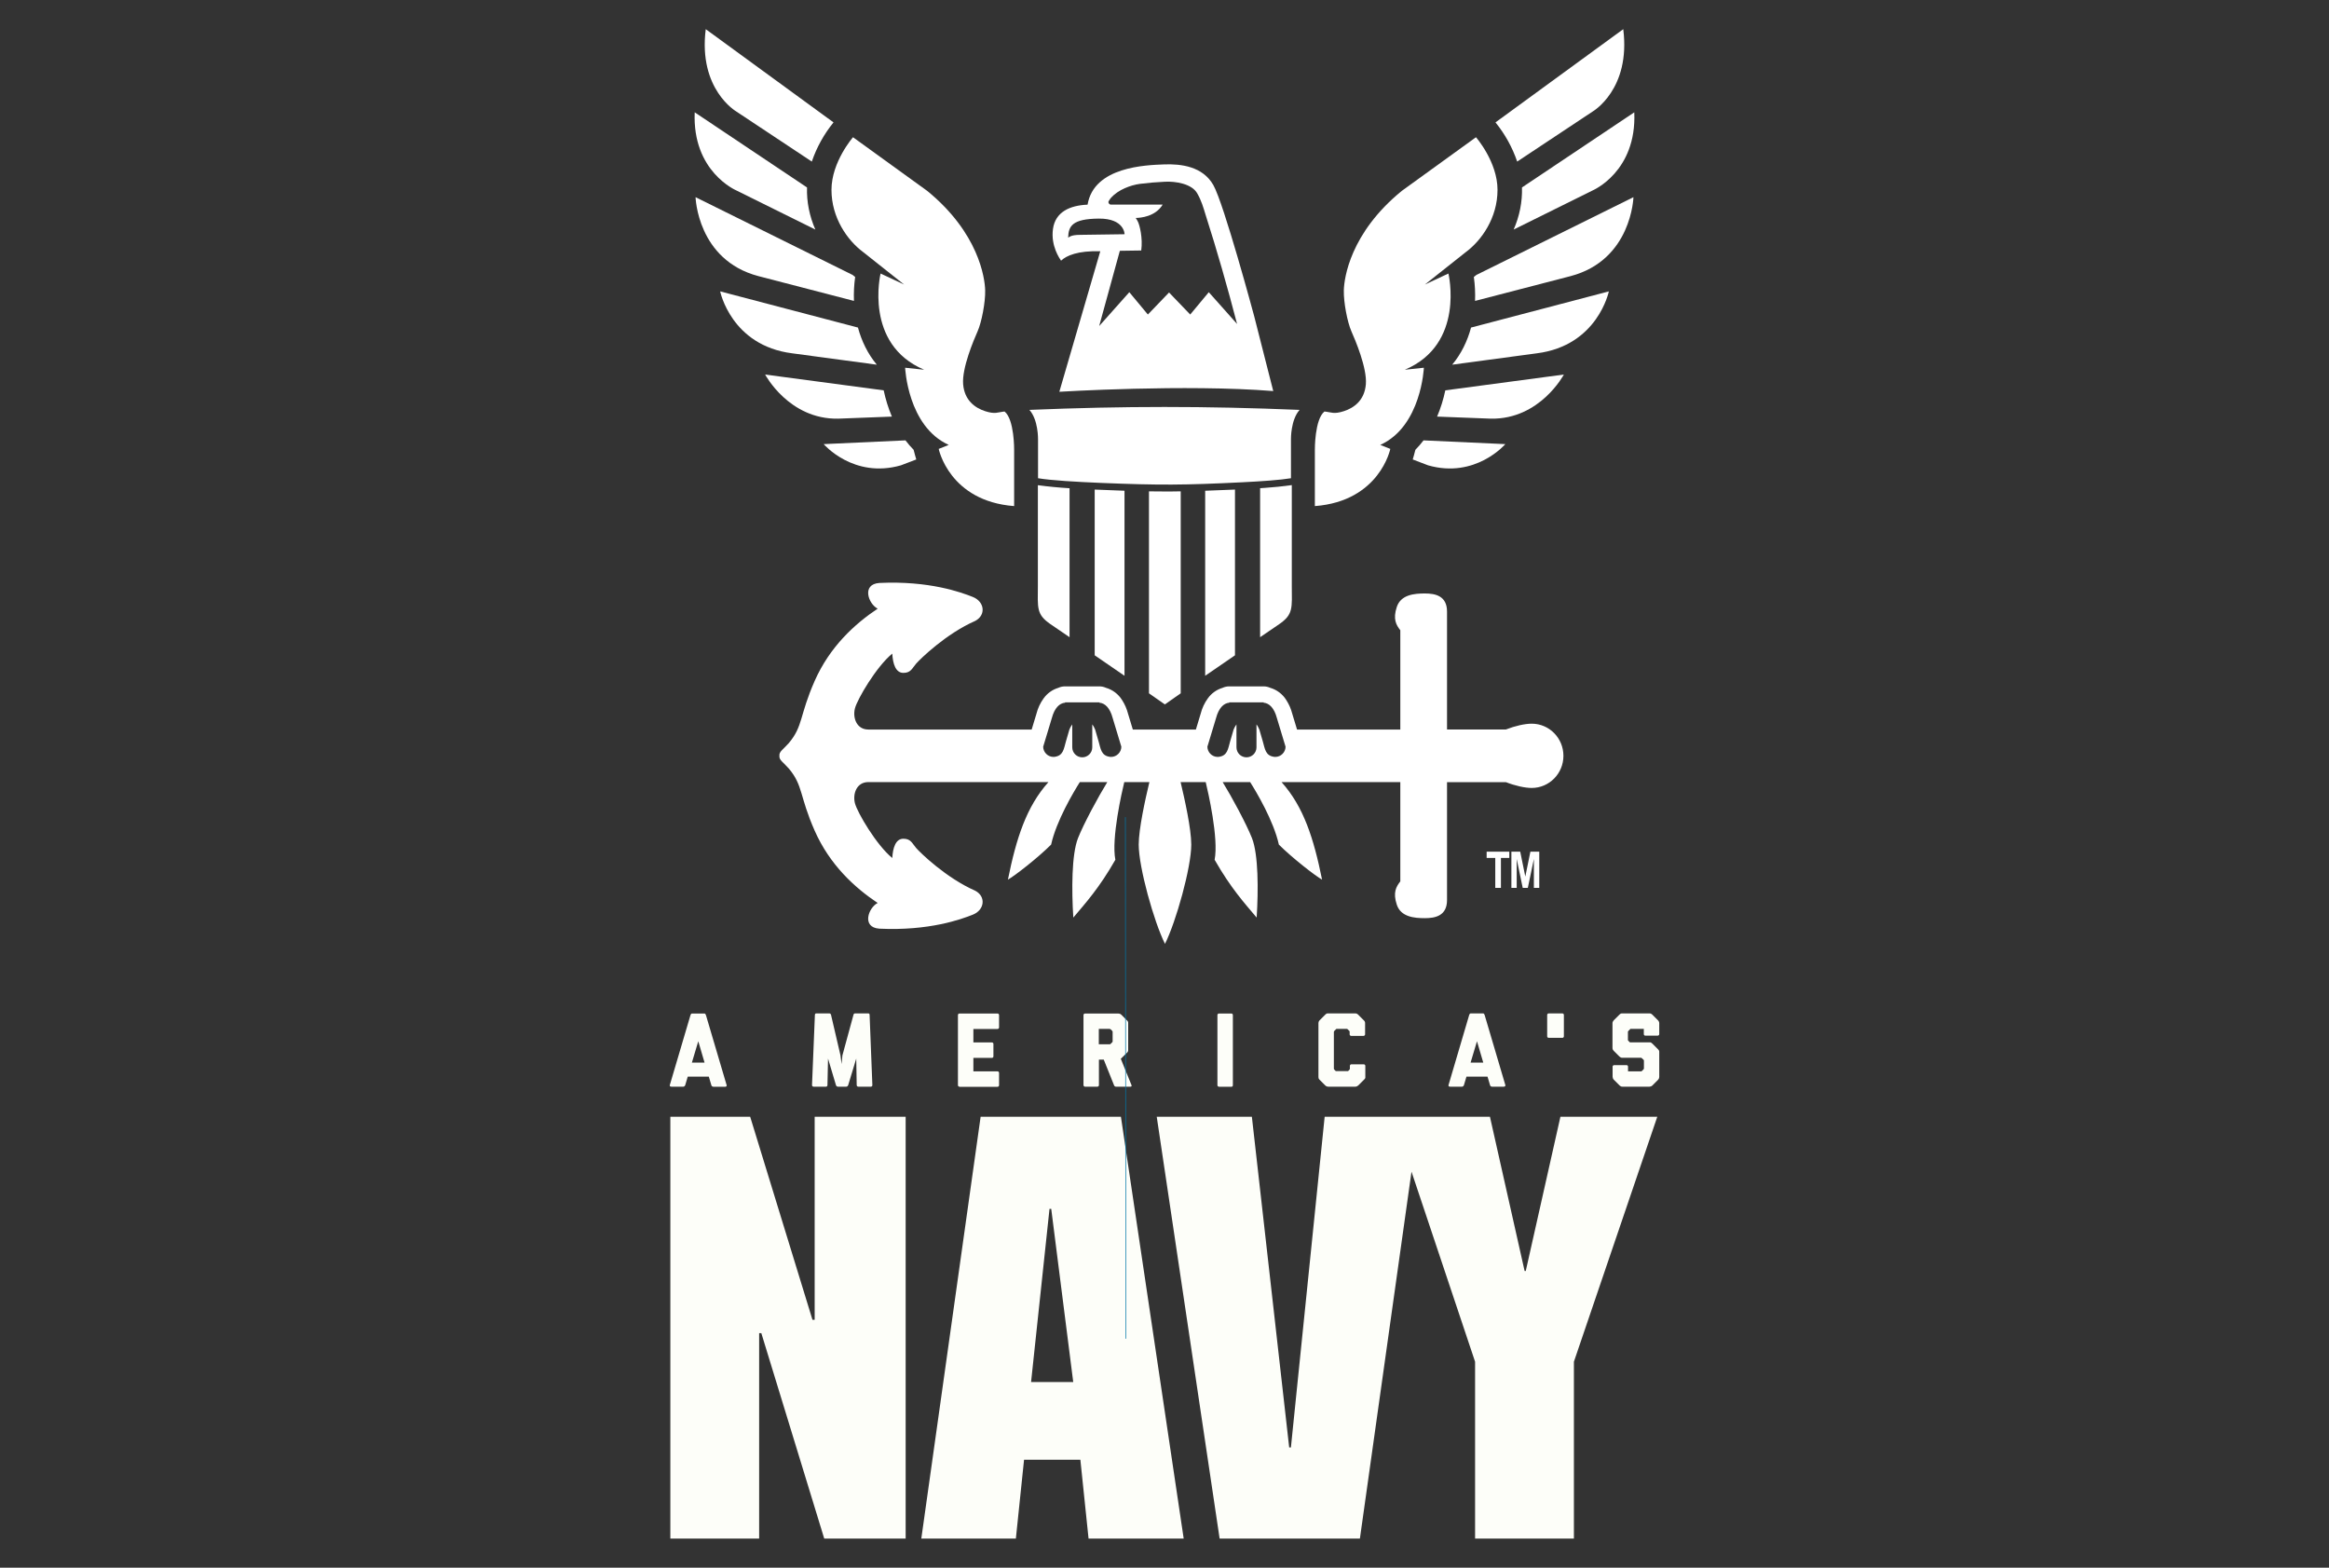 <?xml version="1.0" encoding="UTF-8"?> <svg xmlns="http://www.w3.org/2000/svg" id="Layer_1" viewBox="0 0 2600 1750"><rect x="0" y="0" width="2600" height="1750" fill="#333333" stroke="none"/><polygon points="909.457 1473.269 907.014 1473.269 837.454 1246.587 748.349 1246.587 748.349 1717.438 847.483 1717.438 847.483 1488.184 849.926 1488.184 920.129 1717.438 1011.033 1717.438 1011.033 1246.587 909.457 1246.587 909.457 1473.269" style="fill:#fdfef9; fill-rule:evenodd;"></polygon><path d="M1094.737,1246.587l-66.217,470.851h105.562l9.129-87.947h62.874l9.129,87.947h106.205l-70.075-470.851h-156.736.129ZM1151.054,1542.701l20.572-193.252h1.929l24.558,193.252h-47.188.129Z" style="fill:#fdfef9; fill-rule:evenodd;"></path><polygon points="1741.997 1246.587 1703.295 1418.752 1702.009 1418.752 1663.307 1246.587 1478.799 1246.587 1441.125 1615.733 1439.197 1615.733 1397.538 1246.587 1291.333 1246.587 1361.536 1717.438 1518.143 1717.438 1575.746 1307.918 1646.721 1520.071 1646.721 1717.438 1757.041 1717.438 1757.041 1520.071 1850.131 1246.587 1741.997 1246.587" style="fill:#fdfef9; fill-rule:evenodd;"></polygon><path d="M796.18,1213.028c-.9,0-1.929-.771-2.057-1.672l-2.829-9.515h-23.53l-2.829,9.515c-.257.771-1.157,1.672-2.057,1.672h-13.372c-1.543,0-1.929-.771-1.8-1.672l23.144-78.304c.386-1.029.771-1.672,1.672-1.672h13.886c.771,0,1.286.643,1.672,1.8l23.144,78.304c.257.771-.514,1.672-1.8,1.672h-13.372l.129-.129ZM779.594,1162.111l-7.2,24.044h14.144l-7.072-24.044h.129Z" style="fill:#fdfef9;"></path><path d="M958.188,1213.028c-.9,0-1.8-.643-1.8-1.672l-.514-29.701-9,29.701c-.257.771-1.157,1.672-2.057,1.672h-9.386c-.9,0-1.929-.643-2.186-1.672l-8.872-29.701-.643,29.701c0,.9-.643,1.672-1.672,1.672h-13.886c-.771,0-1.672-.643-1.672-1.672l3.214-78.432c0-.771.514-1.672,1.286-1.672h14.915c.9,0,1.543.643,1.8,1.543l10.543,45.259,1.286,9.772.9-9.772,12.343-45.259c.257-1.029.771-1.543,1.8-1.543h14.915c.9,0,1.286.771,1.286,1.672l3.086,78.432c0,.9-.643,1.672-1.671,1.672h-14.015Z" style="fill:#fdfef9;"></path><path d="M1071.079,1213.028c-.9,0-1.671-.643-1.671-1.672v-78.304c0-.9.643-1.672,1.671-1.672h42.559c.771,0,1.671.643,1.671,1.672v13.886c0,.9-.771,1.672-1.671,1.672h-27.001v15.044h20.701c.9,0,1.671.643,1.671,1.672v13.886c0,.9-.643,1.672-1.671,1.672h-20.701v15.044h27.001c.771,0,1.671.643,1.671,1.672v13.886c0,.9-.771,1.672-1.671,1.672h-42.559v-.129Z" style="fill:#fdfef9;"></path><path d="M1245.687,1213.028c-.9,0-1.8-.771-2.057-1.672l-11.443-28.544h-5.4v28.544c0,.771-.643,1.672-1.672,1.672h-13.886c-.771,0-1.672-.771-1.672-1.672v-78.304c0-.9.771-1.672,1.672-1.672h37.288c1.029,0,2.186.386,3.086,1.157l6.686,6.686c1.414,1.414,1.157,2.314,1.157,3.214v29.444c0,1.543-.257,2.057-1.157,3.086l-7.072,6.943,11.958,29.444c.386.771,0,1.672-1.157,1.672h-16.329ZM1241.702,1163.526s.386-.643.386-.9v-10.672s0-.771-.386-1.157l-1.8-1.8s-.9-.514-1.543-.514h-11.701v17.229h12.343s.514,0,.771-.386l1.929-1.929v.129Z" style="fill:#fdfef9;"></path><path d="M1360.764,1213.028c-.9,0-1.672-.643-1.672-1.672v-78.304c0-.9.643-1.672,1.672-1.672h13.886c.9,0,1.672.643,1.672,1.672v78.432c0,.9-.643,1.672-1.672,1.672h-13.886v-.129Z" style="fill:#fdfef9;"></path><path d="M1516.086,1211.742c-1.029,1.029-2.186,1.286-3.214,1.286h-30.216c-.771,0-1.929-.257-3.086-1.286l-6.557-6.557c-1.157-1.157-1.157-2.186-1.157-3.086v-59.917s0-1.929,1.157-3.086l6.557-6.557c1.286-1.286,2.057-1.286,3.086-1.286h30.344c1.029,0,1.929.257,3.086,1.286l6.557,6.557c1.029,1.029,1.286,1.929,1.286,3.086v12.472c0,.771-.771,1.672-1.672,1.672h-13.886c-.9,0-1.672-.771-1.672-1.672v-3.086s0-.643-.386-.771l-1.929-1.929s-.643-.386-.771-.386h-11.315s-.643,0-.771.386l-1.929,1.929s-.514.643-.514,1.029v41.273s.129.643.514.9l1.672,1.672h13.629l1.672-1.672s.386-.643.386-.771v-3.472c0-.771.643-1.672,1.672-1.672h13.886c.771,0,1.672.771,1.672,1.672v13.243s0,.9-1.286,2.057l-6.557,6.557-.257.129Z" style="fill:#fdfef9;"></path><path d="M1665.493,1213.028c-.9,0-1.929-.771-2.057-1.672l-2.829-9.515h-23.53l-2.829,9.515c-.257.771-1.157,1.672-2.057,1.672h-13.372c-1.543,0-1.929-.771-1.8-1.672l23.144-78.432c.386-1.029.771-1.672,1.671-1.672h13.886c.771,0,1.286.643,1.671,1.8l23.144,78.304c.257.771-.514,1.672-1.8,1.672h-13.372.129ZM1648.907,1162.111l-7.2,24.044h14.144l-7.072-24.044h.129Z" style="fill:#fdfef9;"></path><path d="M1844.602,1211.742c-.771.771-2.186,1.286-3.086,1.286h-30.344c-1.286,0-2.057-.386-3.086-1.286l-6.557-6.557c-.771-.771-1.286-2.186-1.286-3.214v-11.315c0-.9.771-1.672,1.8-1.672h13.758c.9,0,1.671.643,1.671,1.672v5.272h14.786s.386,0,.643-.386l1.929-1.929s.386-.514.386-.771v-8.872s0-.771-.643-1.157l-1.8-1.672s-.386-.386-.643-.386h-21.087c-1.286,0-2.057-.386-3.086-1.286l-6.557-6.557c-.643-.643-1.286-1.672-1.286-3.086v-27.644c0-1.157.514-2.186,1.286-3.086l6.557-6.557c1.286-1.286,2.057-1.286,3.086-1.286h30.344c1.157,0,1.929.257,3.086,1.286l6.557,6.557c.771.771,1.286,1.929,1.286,3.214v12.086c0,.9-.771,1.672-1.8,1.672h-13.758c-.9,0-1.671-.643-1.671-1.672v-5.915h-14.529s-.643,0-.771.386l-1.929,1.929s-.514.643-.514.9v9.386s.257.643.514.771l1.671,1.672h21.858c1.671,0,1.929.257,3.086,1.286l6.557,6.557c1.286,1.414,1.286,1.929,1.286,3.086v27.773c0,.771-.257,1.929-1.286,3.086l-6.557,6.557.129-.129Z" style="fill:#fdfef9;"></path><path d="M1728.882,1131.253h15.301c.923,0,1.671.749,1.671,1.671v23.915c0,.923-.749,1.672-1.672,1.672h-15.301c-.923,0-1.671-.749-1.671-1.671v-23.915c0-.923.749-1.672,1.672-1.672Z" style="fill:#fdfef9;"></path><path d="M1111.306,1474.392c0-2.829.514-5.529,1.671-7.972,1.029-2.443,2.572-4.629,4.5-6.557s4.114-3.343,6.557-4.5c2.443-1.029,5.143-1.672,7.972-1.672s5.529.514,7.972,1.672,4.629,2.572,6.557,4.5c1.929,1.929,3.343,4.114,4.5,6.557,1.029,2.443,1.671,5.143,1.671,7.972s-.514,5.529-1.671,7.972c-1.157,2.443-2.572,4.629-4.5,6.557-1.929,1.929-4.114,3.343-6.557,4.5-2.443,1.029-5.143,1.672-7.972,1.672s-5.529-.514-7.972-1.672c-2.443-1.029-4.629-2.572-6.557-4.5-1.929-1.929-3.343-4.114-4.5-6.557-1.157-2.443-1.671-5.143-1.671-7.972ZM1114.264,1474.392c0,2.443.514,4.757,1.414,6.943.9,2.186,2.186,3.986,3.729,5.657,1.543,1.543,3.472,2.829,5.657,3.729,2.186.9,4.5,1.414,6.943,1.414s4.757-.514,6.943-1.414,3.986-2.186,5.657-3.729,2.829-3.472,3.729-5.657c.9-2.186,1.414-4.5,1.414-6.943s-.514-4.757-1.414-6.943c-.9-2.186-2.186-3.986-3.729-5.657-1.543-1.543-3.472-2.829-5.657-3.729-2.186-.9-4.5-1.414-6.943-1.414s-4.757.514-6.943,1.414c-2.186.9-3.986,2.186-5.657,3.729-1.672,1.543-2.829,3.472-3.729,5.657-.9,2.186-1.414,4.5-1.414,6.943ZM1127.507,1486.221h-2.957v-23.787h9.129c2.7,0,4.629.514,5.786,1.672,1.157,1.157,1.671,2.829,1.671,4.886,0,1.157-.129,2.057-.514,2.829-.257.771-.771,1.414-1.286,1.929s-1.157.9-1.929,1.286c-.771.257-1.543.514-2.314.643l7.072,10.415h-3.343l-7.072-10.415h-4.243v10.543ZM1127.507,1473.106h6.3c.771,0,1.543-.257,2.186-.514.643-.257,1.157-.643,1.543-1.286.386-.514.643-1.286.643-2.314,0-.771-.129-1.414-.514-1.929-.257-.514-.771-.9-1.286-1.157s-1.029-.514-1.671-.643c-.643-.129-1.286-.257-1.929-.257h-5.4v8.1h.128Z" style="fill:#fdfef9;"></path><line x1="1256.342" y1="912.38" x2="1256.856" y2="1494.065" style="fill:none; stroke:#0076a9; stroke-linecap:round; stroke-miterlimit:10; stroke-width:.75px;"></line><path d="M1170.426,873.041c-24.615,27.54-35.827,62.475-45.23,108.865,7.171-3.911,33.246-24.12,48.24-39.113,5.843-26.558,25.102-58.742,32.035-69.752-1.367,0,14.522,0,30.677,0-9.778,15.82-26.466,46.65-32.725,62.581-7.171,18.253-7.171,58.018-5.215,88.657,13.69-16.297,28.683-32.594,46.936-64.537-4.665-23.906,7.36-75.976,9.95-86.701h28.032c-4.628,19.301-11.907,52.411-11.907,69.752,0,25.424,16.949,86.049,29.335,110.821,12.386-24.772,29.335-85.397,29.335-110.821,0-17.341-7.278-50.451-11.906-69.752h28.032c2.59,10.725,14.615,62.795,9.95,86.701,18.253,31.942,33.246,48.24,46.936,64.537,1.956-30.639,1.956-70.404-5.215-88.657-6.259-15.931-22.947-46.761-32.725-62.581h30.677c6.933,11.01,26.192,43.194,32.035,69.752,14.993,14.993,41.069,35.202,48.24,39.113-9.403-46.39-20.615-81.326-45.23-108.865h132.583v110.821c-4.563,5.867-8.474,12.386-3.911,26.075,4.563,13.69,19.557,14.993,31.291,14.993s24.769-2.655,24.769-20.209v-131.616h65.721c10.452,4.077,21.28,6.469,28.825,6.469,19.55,0,35.399-16.059,35.399-35.869s-15.849-35.869-35.399-35.869c-7.545,0-18.373,2.392-28.825,6.469h-65.721v-131.616c0-17.553-13.035-20.209-24.769-20.209s-26.727,1.304-31.291,14.993c-4.563,13.69-.652,20.209,3.911,26.075v110.821h-115.296l-5.363-17.742c-1.38-5.39-3.627-10.521-6.653-15.19-4.122-6.643-10.561-11.521-18.071-13.691-2.244-1.004-4.67-1.537-7.129-1.566h-38.48c-2.604,0-5.176.57-7.536,1.671-6.607,1.996-12.364,6.13-16.367,11.753-3.719,5.131-6.423,10.926-7.965,17.072l-5.349,17.694h-70.407l-5.363-17.742c-1.38-5.39-3.627-10.521-6.653-15.19-4.122-6.643-10.561-11.521-18.072-13.691-2.244-1.004-4.67-1.537-7.129-1.566h-38.48c-2.604,0-5.176.57-7.536,1.671-6.607,1.996-12.364,6.13-16.367,11.753-3.719,5.131-6.423,10.926-7.965,17.072l-5.349,17.694h-182.34c-13.054,0-17.601-13.038-14.993-23.468,2.608-10.43,24.12-46.936,41.721-61.277.652,11.734,3.911,21.512,12.386,21.512s9.778-5.215,14.342-10.43c4.563-5.215,33.246-33.246,65.841-47.588,12.386-6.519,10.43-21.512-2.608-26.727s-48.892-18.253-104.302-15.645c-20.209,1.304-12.386,23.468-1.956,28.683-25.424,16.949-53.455,42.373-70.404,80.834-16.949,38.461-12.787,50.162-28.683,69.1-6.469,7.382-11.143,9.599-10.613,14.342-.531,4.742,4.144,6.96,10.613,14.342,15.896,18.938,11.734,30.639,28.683,69.1,16.949,38.461,44.98,63.885,70.404,80.834-10.43,5.215-18.253,27.379,1.956,28.683,55.41,2.608,91.264-10.43,104.302-15.645,13.038-5.215,14.993-20.209,2.608-26.727-32.594-14.342-61.277-42.373-65.841-47.588-4.563-5.215-5.867-10.43-14.342-10.43s-11.734,9.778-12.386,21.512c-17.601-14.342-39.113-50.847-41.721-61.277-2.608-10.43,1.939-23.468,14.993-23.468h201.031ZM1219.362,808.645c1.352,1.704,2.425,3.856,3.198,5.719.724,2.485,2.551,8.759,3.876,13.31,2.383,8.183,2.814,16.113,13.052,17.215.309.023.619.034.93.034,6.169,0,11.398-5.229,11.398-11.398l-9.716-32.142c-2.9-10.81-8.319-16.479-14.802-16.968l.134-.408h-38.48l.135.408c-6.484.489-11.903,6.158-14.802,16.968l-9.717,32.142c0,6.169,5.229,11.398,11.398,11.398.311,0,.621-.012.93-.034,10.238-1.102,10.669-9.032,13.052-17.215,1.325-4.551,3.152-10.825,3.876-13.31.773-1.863,1.845-4.015,3.198-5.719v25.562c0,6.169,5.001,11.171,11.171,11.171s11.171-5.001,11.171-11.171v-25.562h0ZM1402.682,808.645c1.353,1.704,2.425,3.856,3.198,5.719.724,2.485,2.551,8.759,3.876,13.31,2.383,8.183,2.814,16.113,13.052,17.215.309.023.619.034.93.034,6.169,0,11.398-5.229,11.398-11.398l-9.717-32.142c-2.9-10.81-8.319-16.479-14.802-16.968l.134-.408h-38.48l.134.408c-6.484.489-11.903,6.158-14.802,16.968l-9.716,32.142c0,6.169,5.229,11.398,11.398,11.398.311,0,.621-.012.93-.034,10.238-1.102,10.669-9.032,13.052-17.215,1.325-4.551,3.152-10.825,3.876-13.31.773-1.863,1.845-4.015,3.198-5.719v25.562c0,6.169,5.001,11.171,11.171,11.171s11.171-5.001,11.171-11.171v-25.562h0Z" style="fill:#fff; fill-rule:evenodd;"></path><path d="M1228.311,280.479l-45.714,156.846s141.083-8.67,238.816-.788l-21.281-83.546s-33.891-126.107-45.714-146.6c-11.823-20.492-35.468-23.645-55.172-22.857-19.704.788-78.029,2.364-85.122,44.926-19.704.788-35.948,8.026-38.622,27.079-2.674,19.053,7.688,33.426,9.025,35.432,6.017-5.682,18.711-11.289,43.784-10.491h0ZM1192.439,265.233c1.369-.342,2.396-3.081,13.693-3.081l49.293-.685s0-17.8-29.097-17.458c-29.097.342-33.547,8.216-33.889,21.224h0ZM1227.077,363.945l33.639-37.775,20.722,24.931,23.636-24.607,23.636,24.607,20.722-24.931,31.59,35.474c-10.684-40.958-22.272-81.638-35.196-122.002-2.473-8.116-4.622-15.659-9.224-23.685-5.932-10.861-24.504-13.779-36.348-13.091-9.25.424-18.48,1.213-27.668,2.366-10.679,1.467-24.09,6.574-32.058,15.272-1.128,1.272-2.097,2.665-2.892,4.149-.845,1.577.701,3.736,2.49,3.736h57.825c-8.104,13.506-24.772,14.843-30.073,14.915.924,1.349,1.751,2.761,2.473,4.226,1.906,3.865,5.582,18.093,3.689,32.083,0,0-8.18.124-23.887.344l-23.076,83.988h0Z" style="fill:#fff; fill-rule:evenodd;"></path><path d="M1149.187,457.545c10.019,11.175,9.633,32.753,9.633,32.753v43.543c14.546,2.424,42.717,4.104,70.523,5.236,65.228,2.657,92.015,2.516,157.742-.737,21.986-1.088,42.426-2.554,54.095-4.499v-43.543s-.385-21.579,9.633-32.753c-105.99-4.343-195.637-4.343-301.627,0h0Z" style="fill:#fff; fill-rule:evenodd;"></path><path d="M1318.107,548.476c-4.448.077-8.897.138-13.346.185-6.752.025-14.235-.04-22.11-.176v225.443l17.728,12.399,17.728-12.399v-225.452h0Z" style="fill:#fff; fill-rule:evenodd;"></path><path d="M1255.352,547.801c-11.349-.362-22.728-.811-33.281-1.296v184.997l33.281,22.849v-206.55h0Z" style="fill:#fff; fill-rule:evenodd;"></path><path d="M1194.01,545.013c-.109-.007-.217-.014-.326-.02l.079.005c-11.746-.697-23.462-1.827-35.124-3.386v112.046c-.133,25.115-1.807,32.148,14.029,43.056,8.465,5.778,21.342,14.569,21.342,14.569v-166.268h0Z" style="fill:#fff; fill-rule:evenodd;"></path><path d="M1378.687,546.497c-11.09.534-22.184.973-33.281,1.319v206.535l33.281-22.849v-185.005h0Z" style="fill:#fff; fill-rule:evenodd;"></path><path d="M1442.118,541.509c-10.058,1.391-20.162,2.429-30.294,3.112l.041-.003c-1.706.111-3.412.22-5.118.326v166.336s12.877-8.79,21.342-14.569c15.836-10.909,14.162-17.941,14.029-43.056v-112.147h0Z" style="fill:#fff; fill-rule:evenodd;"></path><path d="M1132.142,564.943v-62.829s.318-33.948-10.691-42.755c-7.707.734-10.275,3.303-21.652-.367-11.376-3.67-23.12-12.11-24.588-30.092-1.468-17.982,11.743-49.175,16.147-59.084,4.404-9.908,8.807-32.294,8.441-45.872-.367-13.578-7.125-63.916-64.737-110.9l-82.781-59.849s-24.051,27.407-24.051,58.73,17.899,56.493,35.238,69.357l45.865,36.357-26.289-12.305s-19.017,78.866,48.662,107.392l-21.255-2.237s2.797,65.442,48.662,86.137l-11.187,4.475s11.816,58.329,84.215,63.843h0Z" style="fill:#fff; fill-rule:evenodd;"></path><path d="M906.273,180.364c5.424-15.892,13.63-30.7,24.24-43.73l-142.651-104.072c-8.525,67.254,34.1,91.882,34.1,91.882l84.31,55.92h0Z" style="fill:#fff; fill-rule:evenodd;"></path><path d="M910.202,256.244c-6.474-14.781-9.8-30.921-9.277-46.997l-125.376-83.855c-2.842,66.307,46.415,87.146,46.415,87.146l88.238,43.707h0Z" style="fill:#fff; fill-rule:evenodd;"></path><path d="M953.321,335.908c-.359-8.964.113-17.951,1.339-26.729l-2.904-2.302-175.26-86.762s1.894,70.095,70.095,88.093l106.73,27.701h0Z" style="fill:#fff; fill-rule:evenodd;"></path><path d="M978.825,407.091c-10.11-12.137-16.986-26.364-21.049-41.447l-153.81-40.386s12.314,60.623,80.515,69.148l94.344,12.685h0Z" style="fill:#fff; fill-rule:evenodd;"></path><path d="M995.68,465.034c-4.021-9.446-7.054-19.363-9.169-29.301l-132.341-17.645s26.523,50.203,81.462,49.256l60.048-2.309h0Z" style="fill:#fff; fill-rule:evenodd;"></path><path d="M1022.883,512.882c-.5-1.598-.963-3.209-1.39-4.833l-1.565-5.954c-3.264-3.281-6.296-6.804-9.102-10.523l-91.297,4.188s33.153,38.837,86.198,23.681l17.155-6.559h0Z" style="fill:#fff; fill-rule:evenodd;"></path><path d="M1467.858,564.943v-62.829s-.318-33.948,10.691-42.755c7.706.734,10.275,3.303,21.652-.367,11.376-3.67,23.12-12.11,24.588-30.092s-11.743-49.175-16.147-59.084c-4.404-9.908-8.808-32.294-8.44-45.872.367-13.578,7.125-63.916,64.737-110.9l82.781-59.849s24.051,27.407,24.051,58.73-17.899,56.493-35.238,69.357l-45.865,36.357,26.289-12.305s19.017,78.866-48.662,107.392l21.255-2.237s-2.797,65.442-48.662,86.137l11.187,4.475s-11.816,58.329-84.215,63.843h0Z" style="fill:#fff; fill-rule:evenodd;"></path><path d="M1669.486,136.634c10.61,13.03,18.816,27.838,24.24,43.73l84.31-55.92s42.626-24.628,34.101-91.882l-142.651,104.072h0Z" style="fill:#fff; fill-rule:evenodd;"></path><path d="M1699.075,209.246c.523,16.076-2.802,32.216-9.277,46.997l88.238-43.707s49.256-20.839,46.415-87.146l-125.376,83.855h0Z" style="fill:#fff; fill-rule:evenodd;"></path><path d="M1648.244,306.877l-2.904,2.302c1.226,8.778,1.699,17.765,1.339,26.729l106.73-27.701c68.201-17.998,70.095-88.093,70.095-88.093l-175.26,86.762h0Z" style="fill:#fff; fill-rule:evenodd;"></path><path d="M1642.224,365.644c-4.063,15.084-10.939,29.31-21.049,41.447l94.344-12.685c68.201-8.525,80.515-69.148,80.515-69.148l-153.81,40.386h0Z" style="fill:#fff; fill-rule:evenodd;"></path><path d="M1613.49,435.732c-2.115,9.939-5.148,19.855-9.169,29.301l60.048,2.309c54.94.947,81.462-49.256,81.462-49.256l-132.341,17.645h0Z" style="fill:#fff; fill-rule:evenodd;"></path><path d="M1589.175,491.572c-2.806,3.719-5.838,7.241-9.102,10.523l-1.565,5.954c-.427,1.624-.89,3.235-1.39,4.833l17.155,6.559c53.045,15.156,86.199-23.681,86.199-23.681l-91.297-4.188h0Z" style="fill:#fff; fill-rule:evenodd;"></path><path d="M1669.257,991.15v-33.463h-9.625v-7.019h25.299v7.019h-9.359v33.463h-6.315ZM1687.252,991.15v-40.482h9.856l5.685,27.877,5.678-27.877h9.901v40.482h-6.011v-32.277l-6.758,32.277h-5.697l-6.72-32.277v32.277h-5.935Z" style="fill:#fff; fill-rule:evenodd;"></path></svg> 